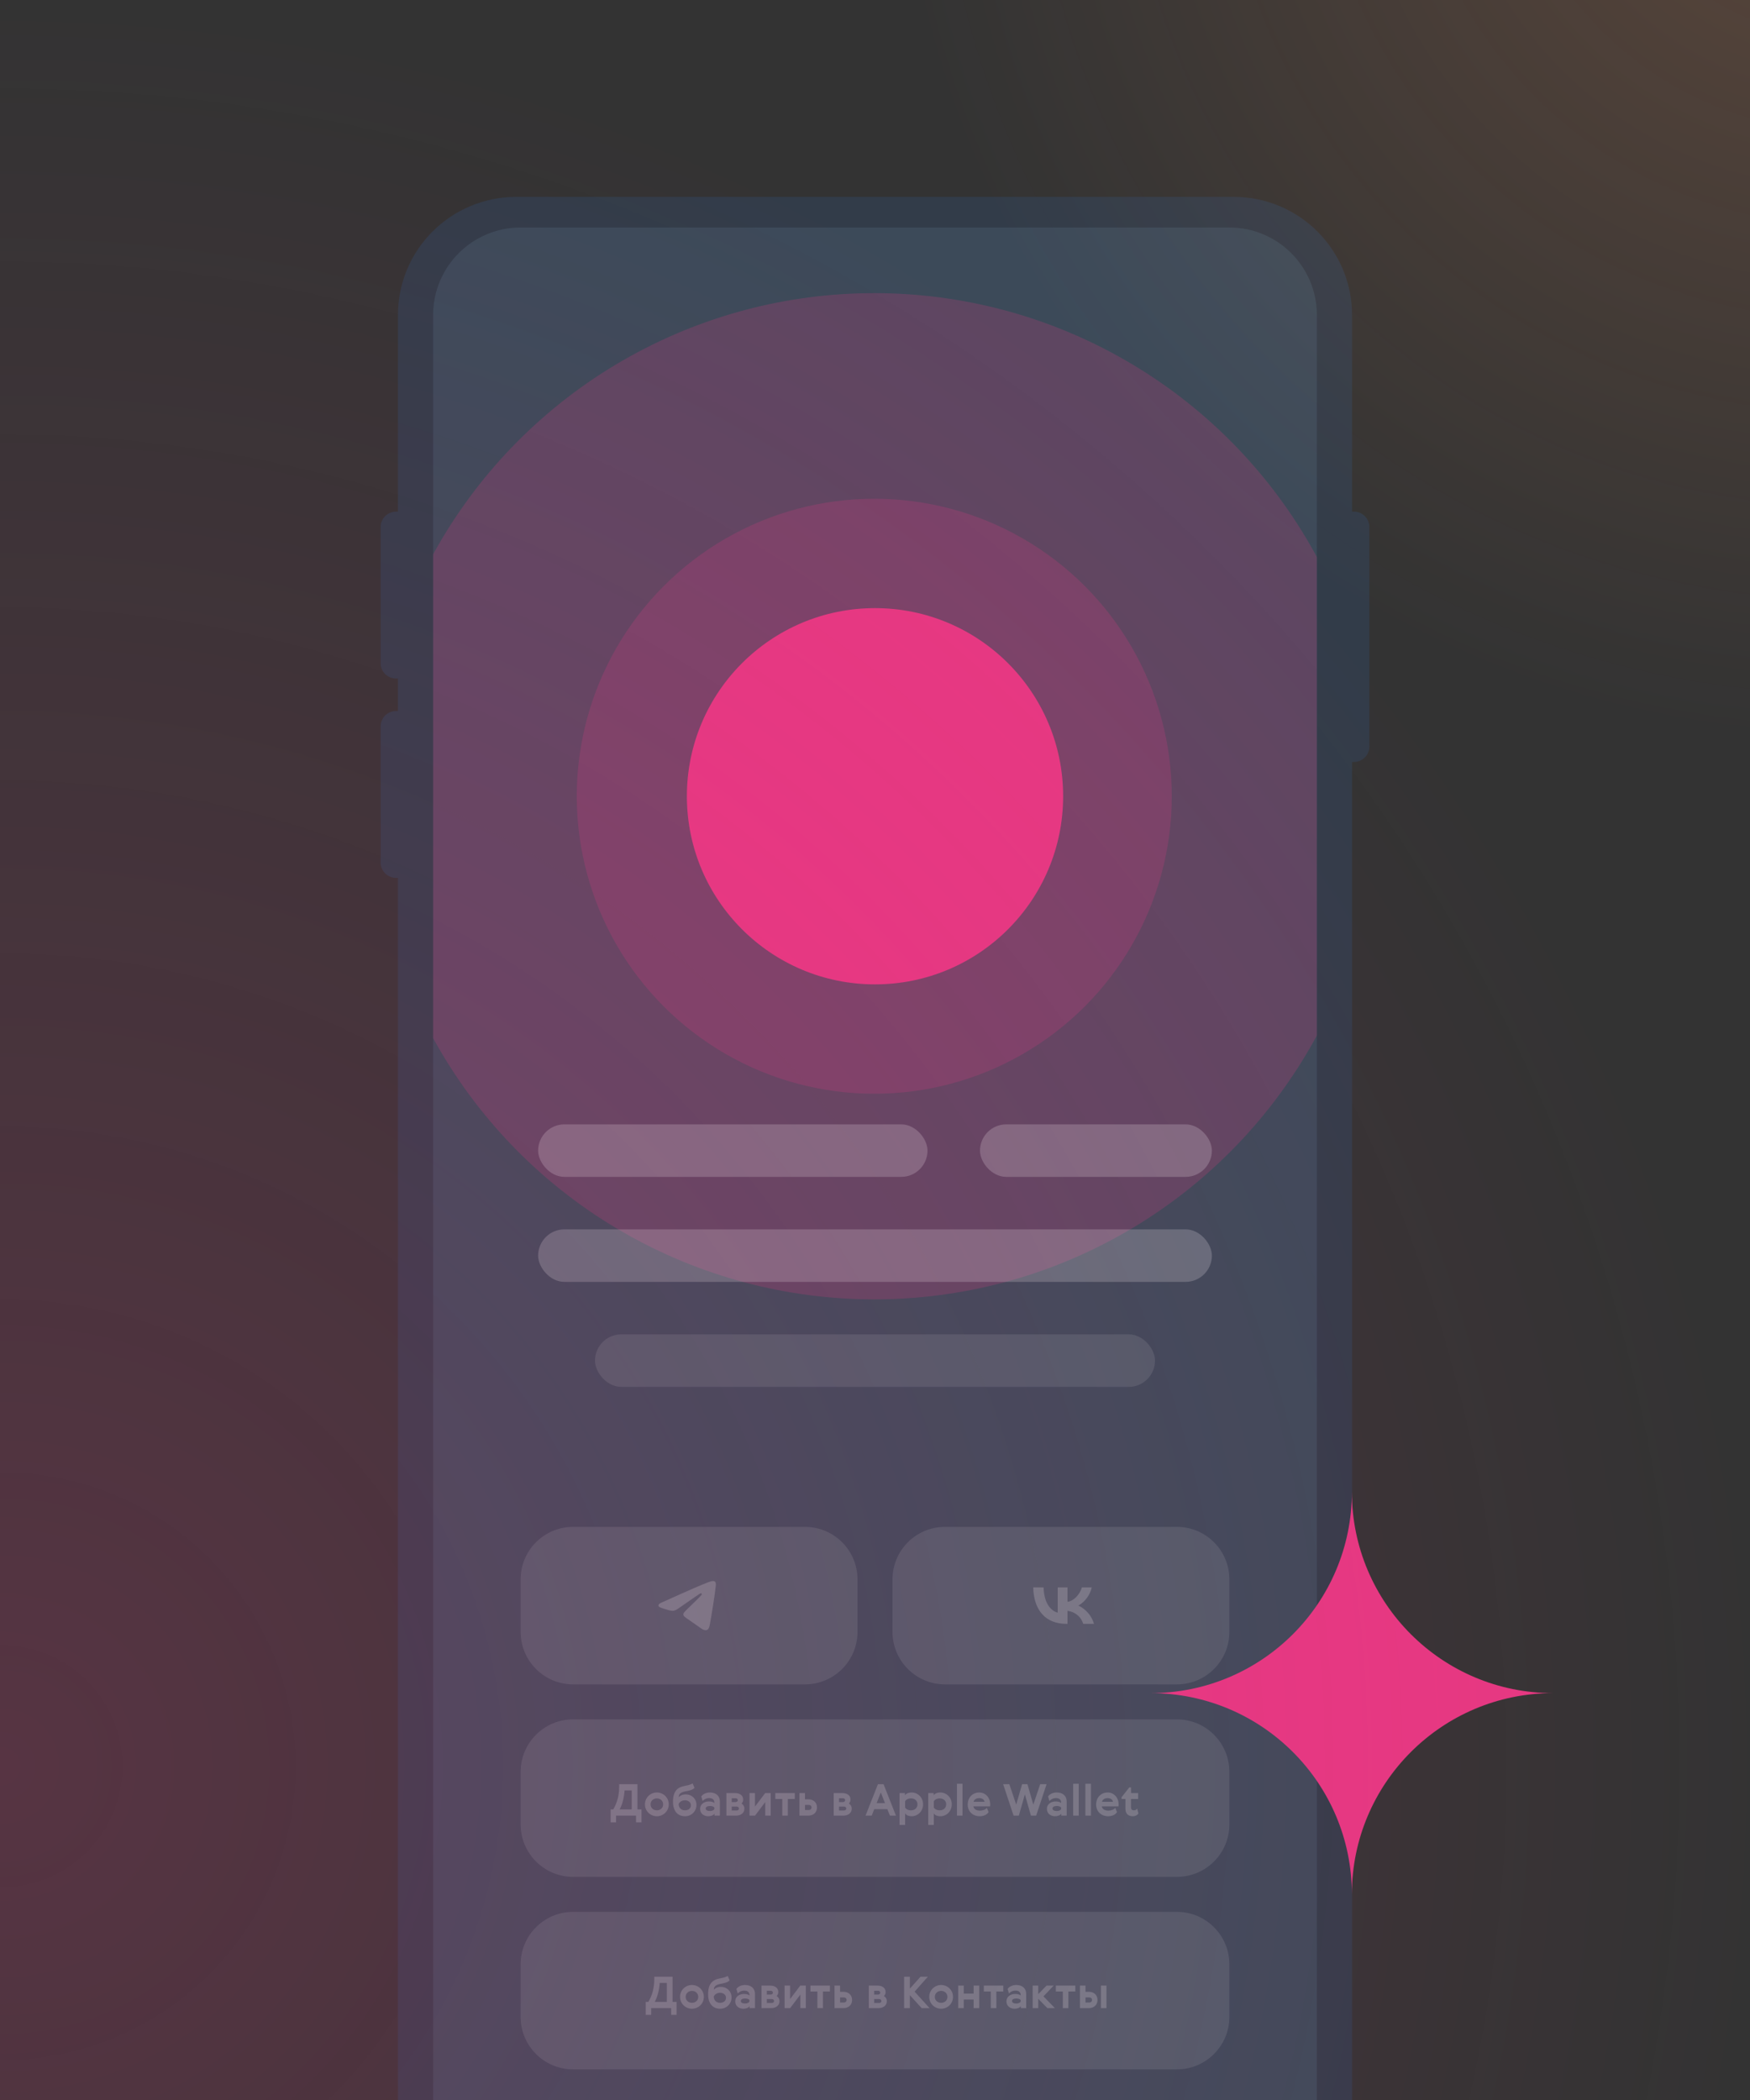 <svg viewBox="0 0 400 480" xmlns="http://www.w3.org/2000/svg">
<rect x="0" y="0" width="400" height="480" fill="#333333" stroke="none"/>
<g clip-path="url(#clip0_1052_4174)">
<path d="M309.039 116.948H309.468V116.946C311.42 116.946 313 118.525 313 120.47V170.643C313 172.591 311.418 174.167 309.468 174.167H309.039V480H90.961V200.662H90.532C88.58 200.662 87 199.083 87 197.138V166.038C87 164.09 88.582 162.514 90.532 162.514H90.961V155.096H90.532C88.58 155.096 87 153.518 87 151.572V120.472C87 118.525 88.582 116.948 90.532 116.948H90.961V71.991C90.961 57.084 103.073 45 118.013 45H281.987C296.927 45 309.039 57.084 309.039 71.991V116.948Z" fill="#323C49"/>
<g clip-path="url(#clip1_1052_4174)">
<path d="M99 72C99 60.954 107.954 52 119 52H281C292.046 52 301 60.954 301 72V480H99V72Z" fill="#3C4A59"/>
<circle opacity="0.2" cx="199.834" cy="182" r="115" fill="#E63882"/>
<circle opacity="0.2" cx="199.834" cy="182" r="68" fill="#E63882"/>
<circle cx="200.001" cy="182" r="43" fill="#E63882"/>
<rect x="123" y="257" width="89" height="12" rx="6" fill="white" fill-opacity="0.2"/>
<rect x="224" y="257" width="53" height="12" rx="6" fill="white" fill-opacity="0.2"/>
<rect x="123" y="281" width="154" height="12" rx="6" fill="white" fill-opacity="0.2"/>
<rect x="136" y="305" width="128" height="12" rx="6" fill="white" fill-opacity="0.1"/>
<path d="M119 361C119 354.373 124.373 349 131 349H184C190.627 349 196 354.373 196 361V373C196 379.627 190.627 385 184 385H131C124.373 385 119 379.627 119 373V361Z" fill="white" fill-opacity="0.1"/>
<g opacity="0.2">
<path d="M151.402 366.22C154.926 364.632 157.275 363.584 158.45 363.078C161.808 361.635 162.504 361.383 162.96 361.375C163.06 361.375 163.282 361.398 163.428 361.52C163.549 361.623 163.583 361.762 163.6 361.858C163.615 361.955 163.636 362.176 163.619 362.35C163.437 364.327 162.65 369.125 162.249 371.338C162.081 372.276 161.747 372.588 161.424 372.619C160.722 372.686 160.189 372.139 159.509 371.678C158.446 370.957 157.846 370.508 156.813 369.804C155.619 368.992 156.393 368.544 157.073 367.814C157.251 367.622 160.344 364.714 160.403 364.45C160.41 364.417 160.418 364.294 160.346 364.229C160.276 364.165 160.172 364.186 160.097 364.204C159.989 364.229 158.291 365.391 154.998 367.689C154.516 368.031 154.08 368.199 153.687 368.189C153.257 368.179 152.426 367.937 151.808 367.73C151.053 367.476 150.45 367.341 150.503 366.907C150.53 366.683 150.83 366.452 151.402 366.216V366.22Z" fill="white"/>
</g>
<path d="M204 361C204 354.373 209.373 349 216 349H269C275.627 349 281 354.373 281 361V373C281 379.627 275.627 385 269 385H216C209.373 385 204 379.627 204 373V361Z" fill="white" fill-opacity="0.1"/>
<g opacity="0.2">
<path d="M243.732 371.167C238.987 371.167 236.28 368.038 236.167 362.833H238.544C238.622 366.654 240.377 368.272 241.763 368.606V362.833H244.001V366.129C245.372 365.987 246.812 364.485 247.298 362.833H249.536C249.352 363.69 248.987 364.501 248.462 365.216C247.938 365.931 247.266 366.534 246.488 366.987C247.356 367.401 248.124 367.988 248.739 368.708C249.354 369.429 249.803 370.267 250.056 371.167H247.593C247.366 370.385 246.904 369.686 246.265 369.156C245.626 368.626 244.838 368.29 244.001 368.188V371.167H243.732Z" fill="white"/>
</g>
<path d="M119 405C119 398.373 124.373 393 131 393H269C275.627 393 281 398.373 281 405V417C281 423.627 275.627 429 269 429H131C124.373 429 119 423.627 119 417V405Z" fill="white" fill-opacity="0.1"/>
<path d="M145.702 407.82V413.58H146.622V416.54H145.382V415H140.812V416.54H139.572V413.58H140.172C141.032 412.11 141.522 410.44 141.522 408.41V407.82H145.702ZM141.632 413.58H144.392V409.24H142.762C142.652 410.81 142.312 412.31 141.632 413.58ZM152.857 412.43C152.857 413.99 151.597 415.14 150.137 415.14C148.677 415.14 147.417 413.99 147.417 412.43C147.417 410.87 148.677 409.71 150.137 409.71C151.597 409.71 152.857 410.87 152.857 412.43ZM148.697 412.43C148.697 413.24 149.337 413.79 150.137 413.79C150.937 413.79 151.577 413.24 151.577 412.43C151.577 411.62 150.937 411.06 150.137 411.06C149.337 411.06 148.697 411.62 148.697 412.43ZM158.326 407.65L158.746 408.66C158.296 409.17 157.276 409.34 156.686 409.45C155.346 409.69 155.136 410.24 155.146 410.8C155.406 410.44 156.026 410.14 156.736 410.14C158.136 410.14 159.186 411.15 159.186 412.56C159.186 413.99 158.066 415.14 156.586 415.14C154.916 415.14 153.826 414 153.826 411.8C153.826 410.11 154.296 408.7 156.246 408.27C156.976 408.11 157.676 408.01 158.326 407.65ZM156.556 413.79C157.326 413.79 157.916 413.36 157.916 412.64C157.916 411.95 157.306 411.49 156.556 411.49C155.976 411.49 155.346 411.79 155.116 412.37C155.156 413.31 155.796 413.79 156.556 413.79ZM163.274 413.52V413.15C163.174 412.96 162.774 412.8 162.304 412.8C161.644 412.8 161.304 413.03 161.304 413.38C161.304 413.73 161.664 413.95 162.294 413.95C162.754 413.95 163.154 413.76 163.274 413.52ZM160.604 411.66L160.294 410.62C160.674 410.04 161.474 409.71 162.274 409.71C163.624 409.71 164.544 410.46 164.544 411.77V415H163.314V414.55C163.064 414.93 162.454 415.14 161.904 415.14C160.824 415.14 160.024 414.49 160.024 413.45C160.024 412.36 160.984 411.76 162.034 411.76C162.694 411.76 163.134 411.95 163.274 412.12V411.98C163.274 411.39 162.874 410.99 162.114 410.99C161.464 410.99 160.904 411.28 160.604 411.66ZM166.029 409.85H168.009C169.049 409.85 169.869 410.33 169.869 411.32C169.869 411.74 169.739 411.99 169.489 412.23C169.879 412.48 170.149 412.85 170.149 413.43C170.149 414.44 169.269 415 168.249 415H166.029V409.85ZM168.139 411.03H167.249V411.9H168.149C168.449 411.9 168.639 411.7 168.639 411.47C168.639 411.23 168.459 411.03 168.139 411.03ZM168.409 412.93H167.249V413.82H168.419C168.709 413.82 168.899 413.63 168.899 413.37C168.899 413.14 168.709 412.93 168.409 412.93ZM171.312 409.85H172.562V412.94L174.892 409.85H176.162V415H174.912V411.91L172.582 415H171.312V409.85ZM181.669 409.85V411.2H180.079V415H178.809V411.2H177.219V409.85H181.669ZM182.728 409.85H183.998V411.27H184.768C185.908 411.27 186.738 411.98 186.738 413.14C186.738 414.31 185.878 415 184.758 415H182.728V409.85ZM183.998 413.72H184.838C185.238 413.72 185.488 413.46 185.488 413.12C185.488 412.76 185.208 412.55 184.838 412.55H183.998V413.72ZM190.56 409.85H192.54C193.58 409.85 194.4 410.33 194.4 411.32C194.4 411.74 194.27 411.99 194.02 412.23C194.41 412.48 194.68 412.85 194.68 413.43C194.68 414.44 193.8 415 192.78 415H190.56V409.85ZM192.67 411.03H191.78V411.9H192.68C192.98 411.9 193.17 411.7 193.17 411.47C193.17 411.23 192.99 411.03 192.67 411.03ZM192.94 412.93H191.78V413.82H192.95C193.24 413.82 193.43 413.63 193.43 413.37C193.43 413.14 193.24 412.93 192.94 412.93ZM201.958 407.82L204.788 415H203.408L202.828 413.53H199.828L199.248 415H197.838L200.668 407.82H201.958ZM201.328 409.72L200.368 412.14H202.278L201.328 409.72ZM210.989 412.42C210.989 414.03 209.759 415.14 208.389 415.14C207.629 415.14 207.049 414.85 206.879 414.46V417.13H205.609V409.85H206.839V410.39C207.009 410.01 207.609 409.71 208.369 409.71C209.749 409.71 210.989 410.81 210.989 412.42ZM209.709 412.42C209.709 411.61 209.099 411.06 208.219 411.06C207.589 411.06 207.039 411.36 206.879 411.74V413.11C207.039 413.5 207.589 413.79 208.219 413.79C209.099 413.79 209.709 413.23 209.709 412.42ZM217.551 412.42C217.551 414.03 216.321 415.14 214.951 415.14C214.191 415.14 213.611 414.85 213.441 414.46V417.13H212.171V409.85H213.401V410.39C213.571 410.01 214.171 409.71 214.931 409.71C216.311 409.71 217.551 410.81 217.551 412.42ZM216.271 412.42C216.271 411.61 215.661 411.06 214.781 411.06C214.151 411.06 213.601 411.36 213.441 411.74V413.11C213.601 413.5 214.151 413.79 214.781 413.79C215.661 413.79 216.271 413.23 216.271 412.42ZM218.734 415V407.72H220.004V415H218.734ZM223.987 413.86C224.627 413.86 225.277 413.61 225.567 413.22L225.957 414.2C225.637 414.73 224.897 415.14 223.947 415.14C222.377 415.14 221.187 414.1 221.187 412.43C221.187 410.97 222.207 409.71 223.827 409.71C225.347 409.71 226.337 410.99 226.337 412.43C226.337 412.58 226.327 412.76 226.307 412.88H222.487C222.607 413.55 223.207 413.86 223.987 413.86ZM222.537 411.84H225.037C224.957 411.3 224.447 411 223.827 411C223.197 411 222.647 411.29 222.537 411.84ZM234.846 407.82L236.186 412.49L237.756 407.82H239.216L236.836 415H235.636L234.256 410.14L232.876 415H231.676L229.296 407.82H230.706L232.276 412.49L233.616 407.82H234.846ZM242.542 413.52V413.15C242.442 412.96 242.042 412.8 241.572 412.8C240.912 412.8 240.572 413.03 240.572 413.38C240.572 413.73 240.932 413.95 241.562 413.95C242.022 413.95 242.422 413.76 242.542 413.52ZM239.872 411.66L239.562 410.62C239.942 410.04 240.742 409.71 241.542 409.71C242.892 409.71 243.812 410.46 243.812 411.77V415H242.582V414.55C242.332 414.93 241.722 415.14 241.172 415.14C240.092 415.14 239.292 414.49 239.292 413.45C239.292 412.36 240.252 411.76 241.302 411.76C241.962 411.76 242.402 411.95 242.542 412.12V411.98C242.542 411.39 242.142 410.99 241.382 410.99C240.732 410.99 240.172 411.28 239.872 411.66ZM245.296 415V407.72H246.566V415H245.296ZM248.089 415V407.72H249.359V415H248.089ZM253.342 413.86C253.982 413.86 254.632 413.61 254.922 413.22L255.312 414.2C254.992 414.73 254.252 415.14 253.302 415.14C251.732 415.14 250.542 414.1 250.542 412.43C250.542 410.97 251.562 409.71 253.182 409.71C254.702 409.71 255.692 410.99 255.692 412.43C255.692 412.58 255.682 412.76 255.662 412.88H251.842C251.962 413.55 252.562 413.86 253.342 413.86ZM251.892 411.84H254.392C254.312 411.3 253.802 411 253.182 411C252.552 411 252.002 411.29 251.892 411.84ZM259.938 413.4L260.208 414.54C259.968 414.88 259.508 415.14 258.928 415.14C257.788 415.14 257.238 414.49 257.238 413.38V411.2H256.358V410.79L258.128 408.55H258.518V409.85H260.148V411.2H258.508V413.1C258.508 413.61 258.808 413.79 259.148 413.79C259.498 413.79 259.708 413.66 259.938 413.4Z" fill="white" fill-opacity="0.2"/>
<path d="M119 449C119 442.373 124.373 437 131 437H269C275.627 437 281 442.373 281 449V461C281 467.627 275.627 473 269 473H131C124.373 473 119 467.627 119 461V449Z" fill="white" fill-opacity="0.1"/>
<path d="M153.726 451.82V457.58H154.646V460.54H153.406V459H148.836V460.54H147.596V457.58H148.196C149.056 456.11 149.546 454.44 149.546 452.41V451.82H153.726ZM149.656 457.58H152.416V453.24H150.786C150.676 454.81 150.336 456.31 149.656 457.58ZM160.881 456.43C160.881 457.99 159.621 459.14 158.161 459.14C156.701 459.14 155.441 457.99 155.441 456.43C155.441 454.87 156.701 453.71 158.161 453.71C159.621 453.71 160.881 454.87 160.881 456.43ZM156.721 456.43C156.721 457.24 157.361 457.79 158.161 457.79C158.961 457.79 159.601 457.24 159.601 456.43C159.601 455.62 158.961 455.06 158.161 455.06C157.361 455.06 156.721 455.62 156.721 456.43ZM166.351 451.65L166.771 452.66C166.321 453.17 165.301 453.34 164.711 453.45C163.371 453.69 163.161 454.24 163.171 454.8C163.431 454.44 164.051 454.14 164.761 454.14C166.161 454.14 167.211 455.15 167.211 456.56C167.211 457.99 166.091 459.14 164.611 459.14C162.941 459.14 161.851 458 161.851 455.8C161.851 454.11 162.321 452.7 164.271 452.27C165.001 452.11 165.701 452.01 166.351 451.65ZM164.581 457.79C165.351 457.79 165.941 457.36 165.941 456.64C165.941 455.95 165.331 455.49 164.581 455.49C164.001 455.49 163.371 455.79 163.141 456.37C163.181 457.31 163.821 457.79 164.581 457.79ZM171.299 457.52V457.15C171.199 456.96 170.799 456.8 170.329 456.8C169.669 456.8 169.329 457.03 169.329 457.38C169.329 457.73 169.689 457.95 170.319 457.95C170.779 457.95 171.179 457.76 171.299 457.52ZM168.629 455.66L168.319 454.62C168.699 454.04 169.499 453.71 170.299 453.71C171.649 453.71 172.569 454.46 172.569 455.77V459H171.339V458.55C171.089 458.93 170.479 459.14 169.929 459.14C168.849 459.14 168.049 458.49 168.049 457.45C168.049 456.36 169.009 455.76 170.059 455.76C170.719 455.76 171.159 455.95 171.299 456.12V455.98C171.299 455.39 170.899 454.99 170.139 454.99C169.489 454.99 168.929 455.28 168.629 455.66ZM174.053 453.85H176.033C177.073 453.85 177.893 454.33 177.893 455.32C177.893 455.74 177.763 455.99 177.513 456.23C177.903 456.48 178.173 456.85 178.173 457.43C178.173 458.44 177.293 459 176.273 459H174.053V453.85ZM176.163 455.03H175.273V455.9H176.173C176.473 455.9 176.663 455.7 176.663 455.47C176.663 455.23 176.483 455.03 176.163 455.03ZM176.433 456.93H175.273V457.82H176.443C176.733 457.82 176.923 457.63 176.923 457.37C176.923 457.14 176.733 456.93 176.433 456.93ZM179.336 453.85H180.586V456.94L182.916 453.85H184.186V459H182.936V455.91L180.606 459H179.336V453.85ZM189.693 453.85V455.2H188.103V459H186.833V455.2H185.243V453.85H189.693ZM190.752 453.85H192.022V455.27H192.792C193.932 455.27 194.762 455.98 194.762 457.14C194.762 458.31 193.902 459 192.782 459H190.752V453.85ZM192.022 457.72H192.862C193.262 457.72 193.512 457.46 193.512 457.12C193.512 456.76 193.232 456.55 192.862 456.55H192.022V457.72ZM198.584 453.85H200.564C201.604 453.85 202.424 454.33 202.424 455.32C202.424 455.74 202.294 455.99 202.044 456.23C202.434 456.48 202.704 456.85 202.704 457.43C202.704 458.44 201.824 459 200.804 459H198.584V453.85ZM200.694 455.03H199.804V455.9H200.704C201.004 455.9 201.194 455.7 201.194 455.47C201.194 455.23 201.014 455.03 200.694 455.03ZM200.964 456.93H199.804V457.82H200.974C201.264 457.82 201.454 457.63 201.454 457.37C201.454 457.14 201.264 456.93 200.964 456.93ZM206.653 459V451.82H207.963V454.56L210.403 451.82H212.083L209.053 455.23L212.473 459H210.663L207.963 456.03V459H206.653ZM217.835 456.43C217.835 457.99 216.575 459.14 215.115 459.14C213.655 459.14 212.395 457.99 212.395 456.43C212.395 454.87 213.655 453.71 215.115 453.71C216.575 453.71 217.835 454.87 217.835 456.43ZM213.675 456.43C213.675 457.24 214.315 457.79 215.115 457.79C215.915 457.79 216.555 457.24 216.555 456.43C216.555 455.62 215.915 455.06 215.115 455.06C214.315 455.06 213.675 455.62 213.675 456.43ZM219.014 453.85H220.284V455.68H222.544V453.85H223.814V459H222.544V457.03H220.284V459H219.014V453.85ZM229.322 453.85V455.2H227.732V459H226.462V455.2H224.872V453.85H229.322ZM233.291 457.52V457.15C233.191 456.96 232.791 456.8 232.321 456.8C231.661 456.8 231.321 457.03 231.321 457.38C231.321 457.73 231.681 457.95 232.311 457.95C232.771 457.95 233.171 457.76 233.291 457.52ZM230.621 455.66L230.311 454.62C230.691 454.04 231.491 453.71 232.291 453.71C233.641 453.71 234.561 454.46 234.561 455.77V459H233.331V458.55C233.081 458.93 232.471 459.14 231.921 459.14C230.841 459.14 230.041 458.49 230.041 457.45C230.041 456.36 231.001 455.76 232.051 455.76C232.711 455.76 233.151 455.95 233.291 456.12V455.98C233.291 455.39 232.891 454.99 232.131 454.99C231.481 454.99 230.921 455.28 230.621 455.66ZM236.045 459V453.85H237.315V455.8L239.215 453.85H240.845L238.515 456.31L241.115 459H239.405L237.315 456.87V459H236.045ZM245.787 453.85V455.2H244.197V459H242.927V455.2H241.337V453.85H245.787ZM246.846 453.85H248.116V455.27H248.886C250.026 455.27 250.856 455.98 250.856 457.14C250.856 458.31 249.996 459 248.876 459H246.846V453.85ZM248.116 457.72H248.956C249.356 457.72 249.606 457.46 249.606 457.12C249.606 456.76 249.326 456.55 248.956 456.55H248.116V457.72ZM251.636 459V453.85H252.906V459H251.636Z" fill="white" fill-opacity="0.2"/>
</g>
<path d="M309 341C309 366.405 288.405 387 263 387C288.405 387 309 407.595 309 433C309 407.595 329.595 387 355 387C329.595 387 309 366.405 309 341Z" fill="#E63882"/>
<circle opacity="0.2" cy="404" r="404" fill="url(#paint0_radial_1052_4174)"/>
<circle opacity="0.2" cx="421.5" cy="-48.5" r="217.5" fill="url(#paint1_radial_1052_4174)"/>
</g>
<defs>
<radialGradient id="paint0_radial_1052_4174" cx="0" cy="0" r="1" gradientUnits="userSpaceOnUse" gradientTransform="translate(0 404) rotate(90) scale(404)">
<stop stop-color="#E63882"/>
<stop offset="1" stop-color="#E63882" stop-opacity="0"/>
</radialGradient>
<radialGradient id="paint1_radial_1052_4174" cx="0" cy="0" r="1" gradientUnits="userSpaceOnUse" gradientTransform="translate(421.5 -48.5) rotate(90) scale(217.5)">
<stop stop-color="#FF975D"/>
<stop offset="1" stop-color="#FF975D" stop-opacity="0"/>
</radialGradient>
<clipPath id="clip0_1052_4174">
<rect width="400" height="480" fill="white"/>
</clipPath>
<clipPath id="clip1_1052_4174">
<path d="M99 72C99 60.954 107.954 52 119 52H281C292.046 52 301 60.954 301 72V480H99V72Z" fill="white"/>
</clipPath>
</defs>
</svg>